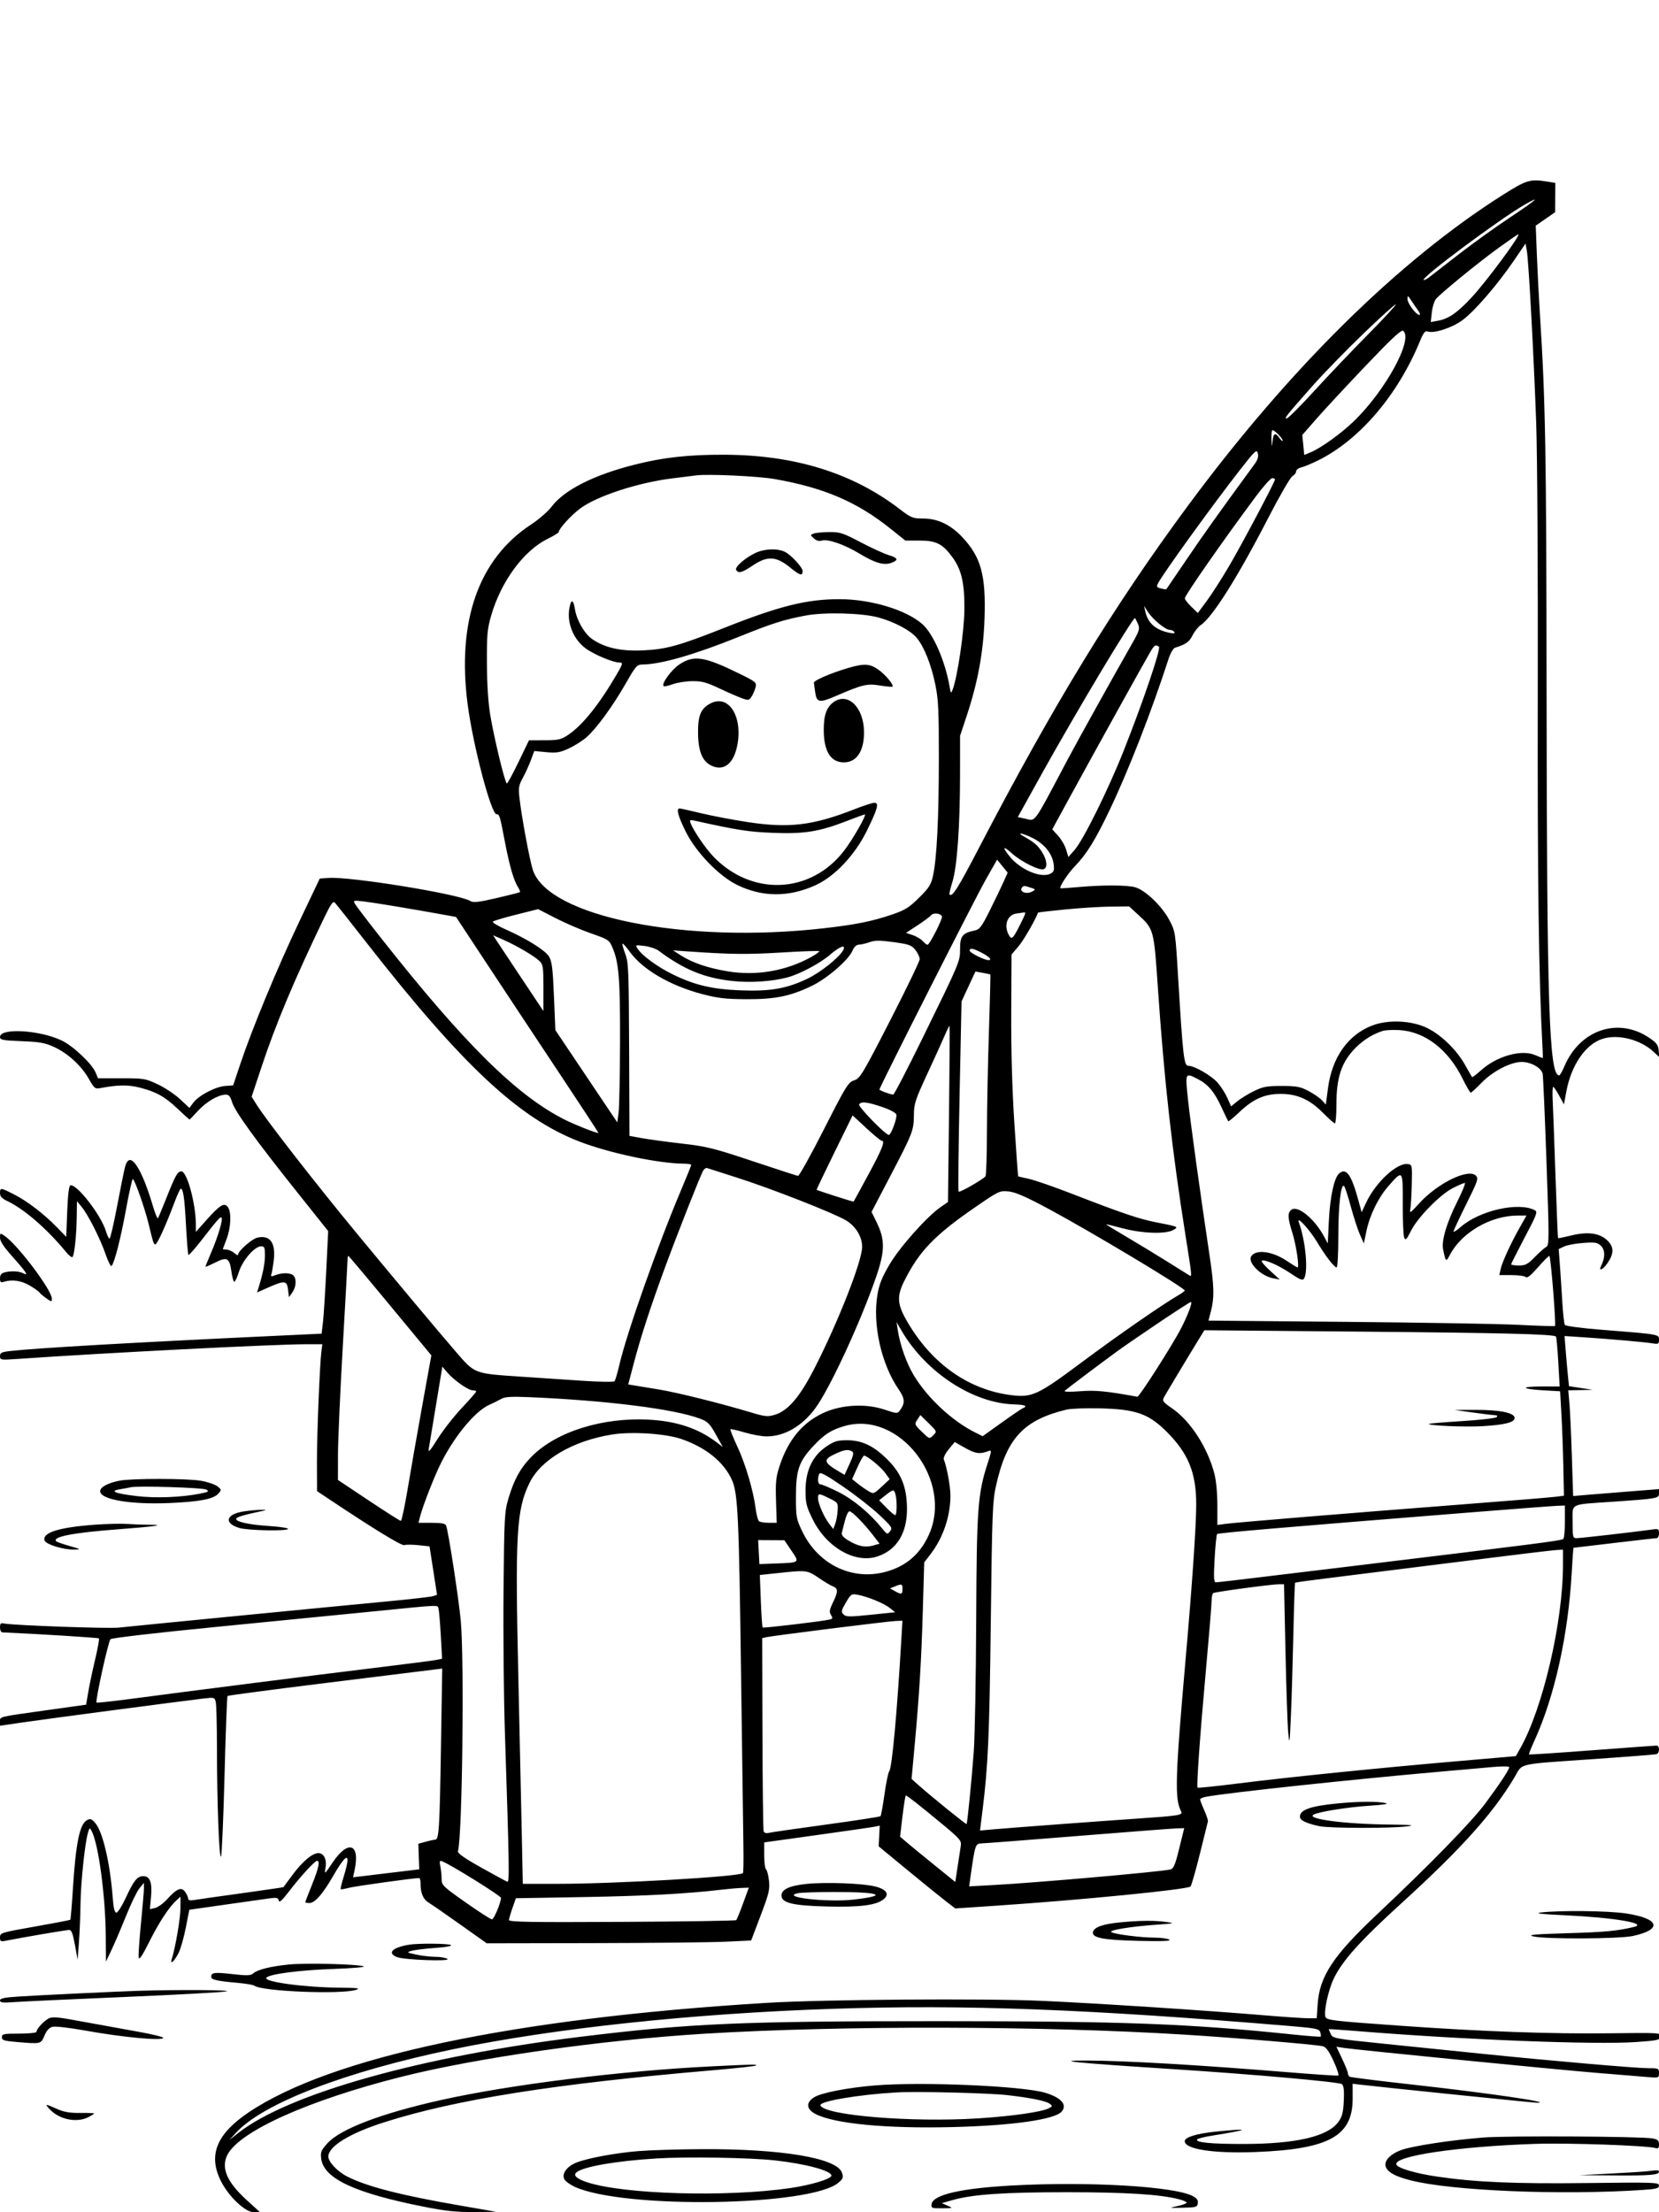 <svg xmlns="http://www.w3.org/2000/svg" width="864" height="1152" viewBox="0 0 864 1152" version="1.1">
	<path d="M 782.786 101.419 C 728.174 135.973, 671.399 192.009, 618.565 263.500 C 579.909 315.806, 548.687 366.928, 509.929 441.374 C 498.839 462.676, 495.939 467.272, 494.497 465.831 C 494.268 465.602, 494.955 462.605, 496.024 459.171 C 498.469 451.316, 499.964 430.237, 499.985 403.333 L 500 383.166 503.433 372.833 C 509.283 355.226, 512.165 339.484, 512.739 322 C 513.476 299.525, 510.956 290.239, 501.302 279.866 C 495.149 273.255, 488.398 270.023, 480.714 270.010 C 475.319 270.001, 474.489 269.664, 468.457 265.041 C 443.893 246.214, 413.723 236.896, 377 236.795 C 358.518 236.744, 345.384 238.205, 330.500 241.968 C 309.112 247.375, 293.855 255.114, 287.185 263.940 C 285.339 266.382, 280.546 270.535, 276.534 273.169 C 249.275 291.064, 237.892 323.326, 243.535 366.699 C 246.316 388.071, 255.760 424, 258.596 424 C 260.132 424, 260.314 424.603, 262.972 438.500 C 265.318 450.771, 267.499 458.340, 269.693 461.837 C 270.500 463.122, 270.986 464.347, 270.774 464.559 C 270.562 464.771, 265.091 466.168, 258.616 467.664 C 249.172 469.846, 246.469 470.150, 244.949 469.200 C 239.156 465.582, 182.417 456.356, 171.014 457.177 L 166.528 457.500 155.824 480 C 144.478 503.850, 131.347 535.556, 125.157 554.047 L 121.420 565.208 117.252 565.518 C 112.180 565.897, 103.442 570.483, 100.682 574.216 L 98.658 576.954 93.802 572.412 C 91.132 569.914, 85.921 566.437, 82.223 564.685 C 75.806 561.645, 74.943 561.500, 63.268 561.500 L 51.036 561.500 49.826 558.579 C 47.888 553.900, 38.020 544.595, 32 541.769 C 20.413 536.329, -0 535.200, 0 539.999 C 0 541.535, 1.370 541.801, 11.250 542.182 C 20.666 542.546, 23.425 543.040, 28.175 545.219 C 35.365 548.515, 42.409 554.983, 46.279 561.841 C 49.107 566.852, 49.488 567.148, 52.397 566.601 C 61.435 564.902, 66.821 564.838, 72.765 566.361 C 81.431 568.581, 85.769 571.008, 92.574 577.443 C 95.806 580.499, 98.565 583, 98.705 583 C 98.844 583, 100.881 580.907, 103.229 578.349 C 107.538 573.657, 113.737 570.062, 117.592 570.022 C 119.168 570.005, 119.975 570.972, 120.866 573.946 C 122.296 578.722, 133.105 593.672, 154.733 620.789 L 170.915 641.078 169.906 661.789 C 169.351 673.180, 168.583 685.200, 168.198 688.500 L 167.499 694.500 142 695.696 C 68.679 699.133, 18.845 701.994, 5.250 703.545 C 0.795 704.053, 0 704.458, 0 706.220 C 0 708.217, 0.348 708.271, 9.250 707.652 C 55.124 704.463, 142.832 700, 159.618 700 L 167.874 700 167.435 703.250 C 166.535 709.910, 165.002 747.618, 165.055 761.805 L 165.110 776.500 171.805 780.958 C 195.361 796.645, 209.250 805.118, 210.574 804.610 C 211.394 804.295, 214.683 804.311, 217.881 804.645 L 223.697 805.253 225.655 817.877 L 227.612 830.500 225.556 831.187 C 224.425 831.565, 213.375 832.825, 201 833.988 C 176.064 836.331, 70.785 846.605, 61.778 847.574 C 56.224 848.172, 6.775 846.398, 2.250 845.439 C 0.386 845.044, 0 845.394, 0 847.481 C 0 848.866, 0.563 850.024, 1.250 850.053 C 19.159 850.816, 51.145 852.812, 51.524 853.191 C 51.804 853.471, 50.920 858.380, 49.559 864.100 C 48.198 869.820, 46.581 877.469, 45.966 881.098 L 44.848 887.696 25.174 890.453 C -1.314 894.165, 0 893.852, 0 896.458 L 0 898.667 12.750 896.805 C 24.389 895.106, 92.795 886.073, 106.108 884.477 C 111.408 883.842, 111.750 883.934, 112.344 886.153 C 112.690 887.444, 112.979 898.215, 112.986 910.090 C 113.004 938.539, 114.124 968.531, 115.102 966.782 C 115.531 966.016, 116.357 947.002, 116.938 924.530 C 117.519 902.058, 118.221 883.446, 118.498 883.169 C 118.774 882.892, 141.838 879.843, 169.750 876.392 C 197.663 872.942, 222.706 869.843, 225.402 869.505 L 230.304 868.891 229.639 910.195 C 228.958 952.494, 228.613 957.996, 226.637 958.006 C 226.011 958.009, 223.783 958.488, 221.683 959.071 L 217.867 960.131 218.108 966.785 L 218.349 973.438 201.102 975.516 L 183.854 977.593 184.630 974.047 C 187.701 960.016, 181.360 957.767, 173.163 969.980 C 169.046 976.115, 168.861 976.259, 169.505 972.826 C 170.332 968.417, 168.719 965, 165.809 965 C 162.675 965, 157.409 969.437, 152.315 976.370 C 149.838 979.741, 147.721 982.595, 147.611 982.711 C 147.501 982.828, 137.531 984.289, 125.455 985.958 C 113.380 987.628, 102.263 989.209, 100.750 989.472 C 98.959 989.783, 98 989.513, 98 988.698 C 98 988.009, 97.298 986.443, 96.441 985.219 C 94.491 982.435, 92.112 983.400, 87 989.051 C 85.075 991.179, 82.275 993.208, 80.778 993.561 L 78.056 994.203 78.657 987.775 C 79.353 980.322, 78.108 977, 74.620 977 C 71.489 977, 69.687 979.232, 65.498 988.297 C 63.541 992.534, 61.344 996, 60.617 996 C 59.678 996, 59.110 993.588, 58.655 987.674 C 57.300 970.049, 53.490 953.844, 49.652 949.382 C 47.714 947.128, 47.056 946.900, 45.266 947.858 C 41.507 949.869, 39.474 959.779, 37.975 983.402 C 37.417 992.186, 36.809 999.524, 36.625 999.709 C 36.440 999.894, 28.124 1001.486, 18.144 1003.248 C 0.550 1006.354, -0 1006.524, 0 1008.851 C 0 1011.027, 0.302 1011.188, 3.250 1010.588 C 10.737 1009.063, 34.572 1005, 36.030 1005 C 37.213 1005, 37.964 1006.947, 39.019 1012.750 L 40.427 1020.500 41.108 1011.500 C 41.482 1006.550, 41.850 997.550, 41.925 991.500 C 42.064 980.380, 44.188 960.018, 45.784 954.500 C 46.598 951.688, 46.719 951.625, 47.722 953.500 C 51.290 960.170, 54.949 987.431, 55.086 1008.356 L 55.172 1021.500 58.036 1015.500 C 59.611 1012.200, 63.010 1004.254, 65.588 997.843 C 68.167 991.432, 71.323 984.907, 72.602 983.343 L 74.928 980.500 74.964 983.073 C 74.984 984.487, 74.296 992.717, 73.435 1001.360 C 72.575 1010.003, 72.027 1018.071, 72.218 1019.288 C 72.471 1020.901, 73.966 1018.709, 77.736 1011.196 C 82.917 1000.876, 88.008 993.113, 91.915 989.577 L 94 987.690 93.987 993.595 C 93.975 998.846, 91.390 1014.046, 89.490 1020.031 C 88.397 1023.474, 90.707 1021.495, 92.979 1017.041 C 94.052 1014.938, 95.753 1009.006, 96.760 1003.859 L 98.591 994.500 117.046 991.866 C 127.195 990.417, 137.602 988.944, 140.172 988.592 C 144.138 988.049, 144.895 988.218, 145.183 989.711 C 145.427 990.980, 146.904 989.664, 150.485 984.985 C 156.483 977.149, 163.953 969, 165.137 969 C 166.786 969, 165.980 972.797, 162.500 981.430 C 160.575 986.205, 159 990.312, 159 990.556 C 159 990.800, 159.944 991, 161.099 991 C 163.958 991, 167.996 986.437, 173.347 977.161 C 178.458 968.299, 181 965.518, 181 968.788 C 181 969.907, 180.118 973.655, 179.040 977.118 C 177.963 980.581, 177.244 983.577, 177.443 983.776 C 177.642 983.976, 179.537 983.664, 181.653 983.083 C 184.742 982.236, 215.363 977.979, 218.250 977.996 C 218.662 977.998, 219 979.069, 219 980.375 C 219 985.874, 220.290 988.975, 223.369 990.877 C 225.091 991.940, 232.575 997.121, 240 1002.390 L 253.500 1011.970 309 1011.867 C 339.525 1011.810, 370.508 1011.479, 377.850 1011.132 L 391.201 1010.500 396.135 997.500 C 400.511 985.971, 401.001 983.908, 400.465 979.266 C 400.132 976.387, 399.442 973.773, 398.930 973.457 C 398.419 973.141, 398 969.853, 398 966.150 L 398 959.419 425.250 955.623 C 440.238 953.536, 453.774 951.578, 455.332 951.272 L 458.163 950.717 457.878 956.090 L 457.593 961.462 472.546 973.795 C 480.771 980.578, 489.750 987.856, 492.500 989.969 L 497.500 993.811 518.500 992.404 C 563.157 989.414, 618.452 983.953, 620.014 982.380 C 620.494 981.896, 622.672 974.300, 624.855 965.500 C 627.037 956.700, 628.936 949.050, 629.075 948.500 C 629.214 947.950, 628.354 945.325, 627.164 942.667 C 625.974 940.009, 625 937.472, 625 937.028 C 625 936.585, 626.462 935.955, 628.250 935.629 C 640.056 933.471, 703.610 926.674, 751 922.501 C 761.175 921.605, 773.212 920.541, 777.750 920.138 C 782.288 919.734, 786 919.771, 786 920.222 C 786 921.513, 781.273 928.688, 773.628 939 C 766.445 948.689, 744.675 971.005, 717.047 997 C 694.288 1018.414, 687.197 1029.168, 686.222 1043.750 L 685.737 1051 681.118 1050.986 C 678.578 1050.978, 668.625 1050.308, 659 1049.498 C 628.336 1046.917, 570.394 1043.149, 542.500 1041.921 C 512.131 1040.584, 428.827 1041.196, 399.500 1042.971 C 267.735 1050.946, 172.289 1071.127, 129.373 1100.086 C 112.752 1111.301, 108.315 1122.306, 115.011 1135.705 C 119.063 1143.814, 127.673 1152, 132.151 1152 L 135.421 1152 128.300 1145.501 C 118.090 1136.182, 114.988 1128.791, 118.466 1122.065 C 124.821 1109.776, 160.765 1093.657, 208.875 1081.519 C 248.488 1071.526, 313.356 1062.303, 367 1059.038 C 438.463 1054.689, 542.150 1054.894, 617 1059.534 C 642.999 1061.145, 684.934 1064.655, 688.831 1065.546 C 690.550 1065.939, 692.040 1067.971, 694.510 1073.289 C 696.351 1077.255, 697.442 1080.649, 696.934 1080.832 C 696.426 1081.014, 684.646 1080.232, 670.755 1079.095 C 624.567 1075.312, 584.961 1073.019, 565.583 1073.006 C 547.689 1072.993, 560.172 1074.227, 611 1077.495 C 652.609 1080.171, 697.457 1084.154, 698.847 1085.297 C 699.820 1086.099, 700.097 1088.495, 699.847 1093.953 C 699.570 1099.970, 699.011 1102.185, 697.091 1104.878 C 691.628 1112.537, 675.268 1116.396, 648 1116.459 C 630.839 1116.499, 622.454 1115.692, 623.440 1114.096 C 623.713 1113.655, 627.213 1112.770, 631.218 1112.130 C 651.175 1108.941, 651.868 1108.112, 632.955 1110.053 C 623.140 1111.060, 617 1112.965, 617 1115.003 C 617 1119.204, 631.945 1121.500, 653.828 1120.660 C 692.119 1119.190, 704.481 1112.387, 704.456 1092.800 L 704.446 1085.099 708.473 1085.579 C 718.887 1086.821, 798.708 1095, 800.407 1095 C 809.865 1095, 775.065 1089.920, 735.669 1085.549 C 718.162 1083.607, 703.425 1081.763, 702.919 1081.450 C 702.414 1081.138, 702 1080.346, 701.999 1079.691 C 701.999 1079.036, 700.649 1075.648, 699 1072.162 L 696.002 1065.825 699.751 1066.422 C 705.827 1067.391, 810.808 1077.753, 831.500 1079.426 C 841.950 1080.271, 853.538 1081.223, 857.250 1081.542 C 863.977 1082.119, 864 1082.112, 864 1079.561 C 864 1077.119, 863.740 1077, 858.422 1077 C 852.020 1077, 807.715 1073.161, 772.500 1069.555 C 759.300 1068.204, 736.264 1065.851, 721.309 1064.327 C 695.084 1061.653, 694.081 1061.473, 693.059 1059.230 C 692.477 1057.952, 692 1056.807, 692 1056.686 C 692 1056.565, 698.638 1057.009, 706.750 1057.673 C 761.511 1062.153, 830.917 1064.884, 852 1063.387 C 863.388 1062.579, 864.526 1062.322, 864.787 1060.500 C 865.070 1058.535, 864.597 1058.506, 837.787 1058.830 C 807.678 1059.194, 771.937 1057.903, 730 1054.936 C 694.002 1052.389, 690.949 1052.031, 690.280 1050.287 C 689.305 1047.747, 691.733 1036.441, 694.515 1030.560 C 698.986 1021.109, 708.258 1010.767, 730.003 990.973 C 761.115 962.655, 777.753 944.096, 788.851 925.330 C 793.211 917.958, 789.164 918.857, 831 915.964 C 847.775 914.804, 862.063 913.677, 862.750 913.459 C 863.438 913.241, 864 912.149, 864 911.031 C 864 909.914, 863.438 909.002, 862.750 909.004 C 862.063 909.007, 846.893 910.113, 829.041 911.462 C 811.188 912.811, 796.447 913.780, 796.282 913.615 C 796.117 913.450, 797.402 910.207, 799.138 906.408 C 809.693 883.302, 816.789 851.136, 818.587 818.250 C 818.956 811.513, 819.364 806, 819.494 806 C 819.624 806, 829.122 804.875, 840.599 803.500 C 852.077 802.125, 862.038 801, 862.734 801 C 863.430 801, 864 799.870, 864 798.488 C 864 796.157, 863.730 796.015, 860.250 796.512 C 852.266 797.652, 823.043 801, 821.075 801 C 819.139 801, 819 800.434, 819 792.579 C 819 782.575, 816.966 783.598, 840 782.010 C 863.313 780.402, 864 780.278, 864 777.664 L 864 775.451 848.750 776.645 C 840.362 777.301, 830.301 778.113, 826.392 778.448 L 819.284 779.058 818.615 758.279 C 818.247 746.850, 817.675 734.462, 817.344 730.750 L 816.742 724 823.121 723.873 L 829.500 723.745 823.312 722.794 L 817.124 721.842 816.591 716.671 C 816.298 713.827, 815.776 707.951, 815.431 703.614 L 814.804 695.728 825.152 696.412 C 838.664 697.304, 856.647 698.896, 860.750 699.563 C 863.670 700.037, 864 699.844, 864 697.661 C 864 694.806, 864.240 694.848, 834.562 692.504 C 823.561 691.635, 815.340 690.551, 814.948 689.916 C 814.577 689.316, 813.979 683.802, 813.618 677.662 C 813.257 671.523, 812.692 662.884, 812.361 658.465 L 811.760 650.430 814.630 649.082 C 816.208 648.341, 820.707 647.514, 824.626 647.244 C 830.913 646.811, 832.001 647.001, 833.856 648.856 C 836.006 651.006, 835.993 655.005, 833.824 659.250 C 832.344 662.146, 834.667 661.277, 836.940 658.084 C 840.566 652.993, 840.664 649.511, 837.280 646.126 C 833.272 642.118, 827.019 641.214, 818.259 643.376 C 814.634 644.271, 811.560 644.889, 811.426 644.751 C 811.292 644.613, 810.686 629.875, 810.078 612 C 809.471 594.125, 808.815 576.462, 808.620 572.750 C 808.426 569.038, 808.554 566, 808.904 566 C 809.255 566, 810.657 568.050, 812.021 570.555 L 814.500 575.111 815.722 568.493 C 818.262 554.734, 825.624 543.929, 834.440 541.020 C 842.602 538.326, 854.397 541.318, 861.327 547.840 L 864.153 550.500 863.827 547 C 863.555 544.091, 862.696 542.963, 858.740 540.319 C 842.636 529.556, 822.772 536.297, 814.745 555.250 C 813.639 557.862, 812.414 560, 812.024 560 C 806.763 560, 805.597 524.401, 805.452 359.500 C 805.343 234.953, 804.874 208.557, 801.971 163.500 C 801.440 155.250, 800.735 141.525, 800.405 133 L 799.804 117.500 804.855 114 L 809.906 110.500 809.953 102.881 L 810 95.262 806.250 94.642 C 796.918 93.099, 795.109 93.622, 782.786 101.419 M 794.249 106.455 C 781.284 113.868, 740.147 144.480, 741.429 145.762 C 741.690 146.023, 742.993 145.396, 744.324 144.368 C 745.655 143.341, 752.530 138, 759.602 132.500 C 766.674 127, 778.726 118.338, 786.385 113.250 C 799.682 104.418, 803.340 101.257, 794.249 106.455 M 780.367 129.136 C 770.100 136.561, 750.689 152.396, 747.884 155.634 C 746.995 156.660, 746.012 159.797, 745.698 162.604 L 745.129 167.708 748.943 167.010 C 754.501 165.994, 759.067 162.805, 766.572 154.699 C 774.420 146.223, 792.317 122, 790.732 122 C 790.459 122, 785.794 125.211, 780.367 129.136 M 788.819 135.150 C 779.951 148.194, 767.722 162.373, 761.497 166.830 C 755.819 170.897, 746.587 173.823, 743.354 172.582 C 742.236 172.153, 741.256 173.399, 739.681 177.249 C 728.087 205.595, 708.171 228.997, 686.500 239.738 C 683.200 241.374, 679.263 243.010, 677.750 243.375 C 676.237 243.740, 675 244.689, 675 245.484 C 675 246.279, 674.141 247.389, 673.092 247.951 C 672.042 248.513, 666.437 258.186, 660.635 269.448 C 644.608 300.559, 631.380 321.555, 625.296 325.541 C 624.048 326.360, 622.144 328.758, 621.066 330.871 C 619.281 334.370, 617.688 335.490, 611.893 337.320 C 611.010 337.599, 609.510 340.229, 608.560 343.164 C 599.804 370.226, 587.819 400.986, 577.978 421.650 C 570.471 437.414, 565.905 444.795, 559.717 451.172 C 556.158 454.840, 551.515 461.935, 552.265 462.559 C 552.394 462.667, 556.550 462.392, 561.500 461.948 C 574.300 460.802, 586.887 460.841, 591.208 462.041 C 596.401 463.483, 605.062 471.764, 608.890 478.946 C 612.094 484.955, 612.125 485.157, 613.520 508.248 C 616.071 550.487, 616.590 555, 618.897 555 C 622.042 555, 630.875 560.094, 634.100 563.766 C 635.854 565.764, 638.158 569.365, 639.222 571.768 L 641.154 576.137 644.327 573.525 C 646.072 572.088, 649.975 569.694, 653 568.206 C 657.750 565.869, 659.728 565.501, 667.500 565.509 C 675.278 565.517, 677.179 565.876, 681.500 568.151 C 684.250 569.599, 687.396 571.775, 688.492 572.988 L 690.483 575.191 691.629 566.546 C 693.750 550.536, 702.162 538.709, 714.798 533.969 C 723.163 530.831, 735.301 531.420, 743.311 535.354 C 750.623 538.944, 758.612 546.726, 762.966 554.500 C 764.814 557.800, 766.466 560.676, 766.637 560.890 C 766.808 561.105, 768.815 559.593, 771.099 557.530 C 779.410 550.021, 792.136 546.359, 799.387 549.389 C 801.509 550.275, 803.332 551, 803.439 551 C 803.546 551, 803.503 548.638, 803.344 545.750 C 801.372 510.096, 800.668 457.498, 800.862 360.500 C 800.986 298.609, 800.628 236.670, 800.053 220.500 C 798.806 185.482, 796.120 135.959, 795.179 130.650 L 794.496 126.801 788.819 135.150 M 733.004 155.673 C 733 157.988, 737.481 164, 739.211 164 C 739.779 164, 739.504 162.988, 738.599 161.750 C 737.694 160.512, 736.066 158.150, 734.981 156.500 C 733.208 153.804, 733.007 153.720, 733.004 155.673 M 709.927 173.870 C 700.892 182.587, 689.164 194.620, 683.865 200.610 C 669.801 216.506, 668.403 218.271, 670.199 217.858 C 671.056 217.661, 677.502 211.200, 684.523 203.500 C 691.545 195.800, 704.065 182.654, 712.347 174.286 C 720.629 165.918, 727.168 158.835, 726.880 158.546 C 726.591 158.257, 718.962 165.153, 709.927 173.870 M 711.308 190.393 C 701.302 200.902, 689.768 213.325, 685.676 218 L 678.236 226.500 678.742 231.712 L 679.247 236.924 682.571 235.535 C 687.989 233.271, 698.054 226.056, 704.848 219.565 C 721.349 203.799, 736.256 176.578, 730.750 172.266 C 729.834 171.549, 724.636 176.396, 711.308 190.393 M 662.168 228.750 C 662.322 233.102, 662.369 233.186, 662.728 229.750 C 663.177 225.465, 664.213 225.039, 666.443 228.223 C 667.299 229.445, 668 229.973, 668 229.397 C 668 228.261, 663.804 224, 662.686 224 C 662.308 224, 662.076 226.137, 662.168 228.750 M 645.884 244.555 C 631.756 262.638, 605.853 298.461, 603.157 303.647 C 602.173 305.537, 602.350 305.871, 604.638 306.445 C 606.067 306.804, 607.331 306.963, 607.448 306.799 C 607.565 306.634, 612.554 299.300, 618.536 290.500 C 627.735 276.968, 634.013 268.171, 653.504 241.500 C 655.015 239.433, 655.501 237.740, 655.066 236.055 C 654.493 233.832, 653.661 234.602, 645.884 244.555 M 362.500 247.570 C 360.850 247.798, 355.450 248.469, 350.500 249.061 C 332.557 251.210, 310.776 258.314, 302.067 264.858 C 297.391 268.371, 291 275.395, 291 277.020 C 291 277.430, 288.420 279.028, 285.267 280.570 C 272.772 286.683, 260.971 302.698, 255.800 320.557 C 253.781 327.528, 253.510 330.580, 253.581 345.500 C 253.633 356.454, 254.260 366.056, 255.346 372.500 C 257.418 384.802, 263.056 408, 263.973 408 C 264.343 408, 267.088 402.938, 270.073 396.750 L 275.500 385.500 283.587 385.491 C 290.684 385.482, 292.172 385.152, 295.741 382.790 C 303.294 377.792, 312.051 366.885, 321.334 350.912 C 324.425 345.593, 324.539 345, 322.475 345 C 319.450 345, 310.068 341.143, 305.576 338.052 C 298.763 333.365, 295.063 324.513, 296.566 316.500 C 297.447 311.804, 298.598 312.084, 299.415 317.193 C 300.349 323.037, 304.413 330.065, 308.460 332.835 C 315.136 337.404, 323.394 339.223, 335 338.681 C 346.946 338.122, 353.900 336.192, 377 327.026 C 405.966 315.532, 420.257 311.981, 437.381 312.022 C 453.610 312.060, 471.883 317.568, 480.302 324.960 C 486.020 329.980, 492.211 344.138, 494.531 357.500 C 495.176 361.217, 495.290 361.331, 496.134 359.107 C 498.685 352.382, 502.151 328.806, 502.251 317.500 C 502.372 303.775, 500.792 296.774, 496.115 290.318 C 490.994 283.249, 487.600 281.500, 479 281.500 L 471.500 281.500 463.713 275.273 C 446.269 261.323, 429.134 253.982, 403.500 249.475 C 394.791 247.945, 368.613 246.728, 362.500 247.570 M 654.248 258.250 C 637.422 280.834, 617.129 309.913, 617.050 311.554 C 617.023 312.133, 618.538 314.098, 620.417 315.919 L 623.834 319.231 628.523 312.866 C 631.102 309.365, 636.258 301.325, 639.980 295 C 646.721 283.545, 664 250.934, 664 249.666 C 664 249.300, 663.357 249, 662.570 249 C 661.784 249, 658.039 253.162, 654.248 258.250 M 423.685 277.856 C 421.959 278.537, 421.968 278.661, 423.863 280.376 C 425.152 281.542, 426.591 281.947, 427.934 281.521 C 431.095 280.518, 439.675 283.486, 447.777 288.386 C 455.831 293.258, 460.428 294.548, 464.377 293.047 C 468.096 291.633, 467.641 290.509, 462.755 289.045 C 460.421 288.345, 453.889 285.349, 448.240 282.387 C 438.901 277.489, 437.403 277.006, 431.734 277.070 C 428.305 277.109, 424.683 277.463, 423.685 277.856 M 393.500 287.915 C 388.030 290.473, 382.485 295.358, 383.390 296.823 C 384.568 298.729, 386.484 298.212, 392 294.500 C 399.631 289.365, 404.183 289.584, 411.363 295.432 C 416.619 299.713, 418 300.116, 418 297.368 C 418 295.490, 412.179 289.144, 408.901 287.449 C 405.061 285.463, 398.305 285.667, 393.500 287.915 M 596.453 318.354 C 597.821 324.478, 601.679 327.936, 608.875 329.486 C 611.242 329.997, 612.046 329.883, 611.566 329.107 C 611.190 328.498, 610.111 328, 609.169 328 C 606.940 328, 600.309 322.511, 597.789 318.580 L 595.815 315.500 596.453 318.354 M 419.594 320.539 C 408.066 322.720, 402.285 324.556, 385 331.526 C 361.709 340.917, 344.325 345.928, 334.662 346.035 C 331.721 346.068, 331.115 346.746, 326 355.722 C 319.250 367.568, 310.655 379.368, 305.476 383.899 C 303.339 385.768, 299.150 388.415, 296.166 389.781 C 291.559 391.891, 289.799 392.177, 284.488 391.681 L 278.235 391.097 276.497 395.799 C 275.541 398.384, 273.657 402.525, 272.310 405 C 270.176 408.921, 269.948 410.270, 270.535 415.500 C 271.654 425.480, 275.854 448.045, 277.533 453.100 C 285.604 477.398, 356.644 491.607, 429 483.395 C 445.540 481.518, 454.088 479.802, 464.500 476.269 C 471.330 473.951, 473.395 472.668, 478.619 467.500 C 483.859 462.317, 484.909 460.660, 485.925 455.973 C 487.897 446.874, 488.928 426.092, 488.952 395 C 488.970 370.057, 488.686 364.110, 487.112 356.500 C 484.965 346.126, 481.430 337.166, 477.581 332.341 C 474.467 328.439, 465.935 323.861, 457.437 321.534 C 448.922 319.203, 429.375 318.688, 419.594 320.539 M 573.318 349.821 C 563.868 365.595, 550.269 389.075, 543.097 402 L 530.058 425.500 533.736 426.277 C 539.628 427.523, 537.483 430.495, 556.303 395 C 561.309 385.558, 580.696 350.692, 589.323 335.615 C 593.301 328.663, 593.703 327.421, 592.727 325.115 C 592.118 323.677, 591.368 322.195, 591.060 321.821 C 590.752 321.448, 582.768 334.048, 573.318 349.821 M 599.209 339.250 C 596.682 343.453, 570.121 391.365, 557.663 414.192 L 548.007 431.885 551.035 435.192 C 552.700 437.012, 554.589 440.254, 555.234 442.398 L 556.405 446.296 559.798 442.398 C 564.270 437.259, 577.247 411.012, 585.076 391.269 C 595.348 365.364, 604.770 337.593, 603.568 336.765 C 601.797 335.547, 601.247 335.860, 599.209 339.250 M 353.880 345.956 C 349.679 348.738, 344.357 356.023, 345.609 357.276 C 345.924 357.590, 348.053 357.155, 350.340 356.308 C 352.628 355.461, 357.200 354.739, 360.500 354.704 C 365.443 354.651, 367.910 355.305, 374.500 358.416 C 378.900 360.493, 384.190 362.805, 386.255 363.554 C 389.786 364.834, 390.095 364.783, 391.437 362.707 C 392.222 361.493, 393.155 359.319, 393.509 357.876 C 394.120 355.390, 393.661 355.012, 384.714 350.631 C 366.757 341.837, 361.339 341.016, 353.880 345.956 M 441.500 347.914 C 432.730 350.504, 423.796 354.350, 423.880 355.500 C 423.920 356.050, 424.239 358.413, 424.590 360.750 C 425.366 365.927, 426.768 366.134, 435.500 362.359 C 449.127 356.467, 451.568 355.887, 458.211 356.957 C 461.606 357.503, 464.558 357.776, 464.771 357.562 C 465.607 356.726, 461.377 351.562, 457.639 348.853 C 453.075 345.547, 450.103 345.374, 441.500 347.914 M 434.217 365.561 C 430.511 368.156, 429 372.334, 429 379.982 C 429 391.186, 432.587 397, 439.500 397 C 446.120 397, 450.016 391.156, 449.978 381.282 C 449.930 368.504, 441.714 360.309, 434.217 365.561 M 370.096 366.265 C 365.066 368.850, 363.497 372.454, 363.538 381.323 C 363.584 391.167, 365.691 396.408, 370.531 398.716 C 377.037 401.819, 382.241 397.597, 384.047 387.750 C 386.779 372.851, 379.399 361.484, 370.096 366.265 M 444.559 421.573 C 423.375 429.864, 410.799 431.358, 389.475 428.115 C 381.762 426.942, 370.821 424.862, 365.162 423.491 C 359.503 422.121, 354.451 421, 353.936 421 C 352.045 421, 353.100 424.970, 357.162 433.134 C 362.447 443.758, 374.295 456.071, 383.716 460.731 C 396.875 467.241, 410.703 467.328, 424.682 460.990 C 434.590 456.498, 445.062 445.467, 451.255 433 C 457.064 421.304, 457.974 417.985, 455.358 418.037 C 454.336 418.057, 449.477 419.649, 444.559 421.573 M 440.668 427.658 C 426.622 433.097, 418.740 434.344, 402.500 433.695 C 389.722 433.185, 384.234 432.331, 361.732 427.355 C 359.334 426.825, 359.056 426.994, 359.652 428.621 C 361.014 432.341, 367.286 441.587, 371.351 445.869 C 391.362 466.944, 422.302 465.612, 439.653 442.929 C 444.301 436.852, 451.641 423.935, 450.342 424.119 C 449.879 424.185, 445.526 425.777, 440.668 427.658 M 533.562 435.792 C 538.735 438.677, 540.642 440.361, 542.860 444 C 545.335 448.061, 545.631 451.821, 543.540 452.623 C 541.357 453.461, 531.828 448.743, 527.130 444.498 C 522.262 440.100, 521.727 441, 526.074 446.273 C 531.659 453.050, 542.383 457.471, 547.104 454.944 C 548.892 453.987, 549.151 453.166, 548.709 449.864 C 547.999 444.577, 543.928 439.504, 537.971 436.485 C 532.488 433.707, 528.778 433.123, 533.562 435.792 M 513.095 458.581 C 507.639 468.219, 458 566.227, 458 567.362 C 458 567.861, 463.822 570, 465.182 570 C 465.668 570, 472.402 557.063, 480.147 541.250 C 500.213 500.278, 500 500.785, 500 493.930 C 500 487.470, 501.295 485.862, 507.541 484.565 C 510.199 484.012, 511.192 482.710, 515.433 474.216 C 518.101 468.872, 521.298 462.232, 522.537 459.459 L 524.790 454.418 522.033 451.040 L 519.276 447.662 513.095 458.581 M 532.598 461.736 C 530.095 464.239, 534.601 466.170, 537.972 464.038 C 539.514 463.063, 539.553 463.092, 534.598 461.569 C 533.827 461.332, 532.927 461.407, 532.598 461.736 M 168.476 478.641 C 152.952 510.974, 143.643 533.183, 136.123 555.824 L 131.046 571.112 133.685 575.306 C 138.933 583.645, 164.487 616.460, 186.401 643 C 205.499 666.129, 229.306 694.566, 237.202 703.681 C 247.531 715.605, 246.515 715.218, 272 716.932 C 280.525 717.506, 294.658 718.450, 303.408 719.030 C 312.157 719.610, 319.637 719.728, 320.030 719.292 C 320.423 718.857, 321.532 715.125, 322.495 711 C 326.526 693.723, 342.499 648.532, 355.066 618.846 C 357.780 612.436, 360 606.924, 360 606.596 C 360 606.268, 358.313 605.991, 356.250 605.980 C 342.975 605.911, 317.391 600.497, 301.695 594.435 C 270.197 582.271, 240.730 554.711, 190.570 490.500 C 182.407 480.050, 175.161 470.888, 174.469 470.141 C 173.436 469.025, 172.361 470.550, 168.476 478.641 M 184.826 470.622 C 185.395 471.655, 191.354 479.475, 198.068 488 C 241.626 543.301, 268.974 570.385, 293.996 583.001 C 299.291 585.672, 310.213 590, 311.656 590 C 311.844 590, 302.945 576.388, 291.881 559.750 C 280.816 543.112, 264.054 517.800, 254.631 503.500 L 237.500 477.500 230.500 476.229 C 214.705 473.360, 195.140 470.114, 189.646 469.450 C 184.119 468.783, 183.850 468.848, 184.826 470.622 M 554.592 473.605 C 546.943 474.362, 540.643 475.099, 540.592 475.241 C 539.220 479.091, 533.023 489.782, 530.361 492.892 L 526.802 497.049 526.651 527.275 C 526.553 546.860, 527.123 567.159, 528.271 584.938 C 529.245 600.028, 530.145 612.462, 530.271 612.569 C 530.397 612.676, 532.904 613.271, 535.841 613.891 C 538.779 614.511, 548.904 618.015, 558.341 621.679 C 584.449 631.813, 593.269 634.798, 602.265 636.541 C 613.754 638.768, 613.985 638.874, 611 640.537 C 607.027 642.749, 594.787 642.337, 584.750 639.653 C 579.938 638.366, 576 637.419, 576 637.549 C 576 637.679, 580.837 640.633, 586.750 644.113 C 592.663 647.593, 602.225 653.402, 608 657.021 C 613.775 660.641, 618.981 663.893, 619.569 664.248 C 620.814 665.001, 620.744 664.314, 617.433 643.500 C 610.443 599.556, 606.321 562.724, 603.079 515.239 C 600.921 483.620, 601.010 483.951, 592.516 476.121 L 588.045 472 578.272 472.114 C 572.898 472.177, 562.242 472.848, 554.592 473.605 M 268.879 476.282 C 262.620 477.847, 257.142 479.479, 256.704 479.909 C 256.267 480.339, 259.192 482.144, 263.204 483.919 C 274.374 488.861, 283.935 494.845, 285.947 498.153 C 287.428 500.588, 287.898 504.394, 288.498 518.784 L 289.233 536.428 305.363 560.464 L 321.494 584.500 322.159 579.500 C 322.525 576.750, 322.864 560.137, 322.912 542.582 C 323.002 509.829, 322.312 501.239, 318.960 493.412 C 317.288 489.506, 316.793 489.179, 307.855 486.070 C 302.710 484.280, 294.395 480.705, 289.379 478.126 L 280.257 473.436 268.879 476.282 M 484.911 476.607 C 484.272 477.377, 481.069 479.759, 477.793 481.899 L 471.837 485.791 475.297 486.933 C 477.201 487.561, 479.557 488.958, 480.534 490.038 C 481.511 491.117, 482.634 492, 483.031 492 C 484.145 492, 491.184 478.107, 490.572 477.117 C 489.576 475.505, 486.086 475.191, 484.911 476.607 M 529.386 475.713 C 524.637 476.313, 522.617 481.880, 525.357 486.818 C 526.889 489.579, 527.498 489.020, 531.381 481.283 C 534.182 475.704, 534.424 474.909, 533.250 475.160 C 532.837 475.248, 531.099 475.497, 529.386 475.713 M 258.561 489.756 C 259.543 491.265, 265.443 500.148, 271.673 509.496 L 283 526.491 283 514.420 C 283 503.184, 282.844 502.205, 280.750 500.270 C 277.862 497.603, 269 492.419, 262.139 489.383 L 256.778 487.012 258.561 489.756 M 452.935 490.607 C 451.046 491.289, 448.542 491.882, 447.371 491.924 C 445.988 491.973, 444.808 493.049, 444.001 494.998 C 441.994 499.843, 430.795 509.542, 422.730 513.422 C 411.520 518.813, 403.583 520.415, 388.500 520.328 C 377.914 520.267, 373.695 519.777, 365.779 517.691 C 348.961 513.260, 334.638 504.893, 327.967 495.603 C 326.150 493.073, 324.463 491.203, 324.219 491.447 C 323.975 491.692, 324.608 494.053, 325.626 496.696 C 327.319 501.089, 327.492 505.347, 327.646 546.500 L 327.814 591.500 334.158 592.665 C 337.647 593.306, 347.026 594.581, 355.001 595.499 C 368.078 597.003, 371.706 597.903, 392 604.677 C 404.375 608.807, 414.994 612.257, 415.598 612.343 C 416.201 612.430, 422.276 601.516, 429.098 588.092 C 440.588 565.479, 441.744 563.604, 444.822 562.592 C 447.921 561.574, 449.183 559.477, 463.539 531.500 C 472.006 515, 478.946 500.600, 478.962 499.500 C 478.977 498.400, 477.973 496.230, 476.731 494.677 C 474.737 492.186, 473.408 491.708, 465.421 490.610 C 458.212 489.618, 455.671 489.618, 452.935 490.607 M 332.229 494.253 C 334.511 497.743, 342.795 503.739, 350.500 507.478 C 361.942 513.031, 370.876 515.128, 385.633 515.723 C 401.071 516.346, 409.758 514.828, 420.602 509.611 C 427.358 506.361, 437.064 498.617, 439.063 494.882 C 440.829 491.583, 437.504 492.669, 432.450 497.043 C 427.234 501.558, 416.668 507.205, 410.154 508.958 C 402.161 511.111, 390.755 511.867, 381.500 510.858 C 366.733 509.249, 356.196 504.927, 343 495.067 C 341.625 494.040, 338.308 492.930, 335.630 492.602 C 330.765 492.006, 330.761 492.008, 332.229 494.253 M 505 495.049 C 505 496.147, 512.548 499.940, 514.809 499.978 C 516.960 500.014, 515.125 498.104, 510.972 495.986 C 506.606 493.758, 505 493.506, 505 495.049 M 354.500 497.457 C 360.608 501.360, 368.543 504.077, 378.878 505.805 C 393.863 508.310, 409.455 505.635, 422.560 498.311 C 425.059 496.914, 426.895 495.562, 426.640 495.306 C 426.384 495.051, 417.473 495.373, 406.837 496.022 C 389.237 497.095, 379.961 496.983, 358 495.431 L 350.500 494.901 354.500 497.457 M 504.375 513.704 L 500.758 521.500 499.738 570.775 C 499.177 597.877, 498.947 620.280, 499.228 620.561 C 499.813 621.146, 512.125 614.087, 513.235 612.531 C 513.639 611.964, 513.982 601.600, 513.997 589.500 C 514.012 577.400, 514.472 554.040, 515.018 537.589 C 515.564 521.138, 515.896 507.585, 515.756 507.472 C 515.615 507.358, 513.811 506.960, 511.746 506.587 L 507.992 505.908 504.375 513.704 M 492.008 539.220 C 490.762 542.124, 486.651 551.175, 482.871 559.332 C 476.604 572.861, 475.995 574.751, 475.944 580.832 C 475.878 588.758, 475.356 590.087, 463.199 613.318 L 453.897 631.090 456.538 636.489 C 460.990 645.589, 460.924 651.502, 456.217 665.117 C 447.945 689.040, 432.012 723.389, 424.496 733.500 C 417.612 742.761, 408.484 748, 399.232 748 C 396.748 748, 391.587 747.068, 387.762 745.929 C 383.938 744.790, 380.622 744.044, 380.395 744.271 C 380.168 744.499, 381.777 748.516, 383.972 753.199 C 388.262 762.354, 392.422 776.473, 393.563 785.751 C 393.952 788.913, 394.772 791.831, 395.385 792.235 C 395.998 792.639, 398.303 792.976, 400.507 792.985 L 404.514 793 404.152 781.572 C 403.841 771.792, 404.112 769.162, 406.032 763.322 C 410.507 749.712, 417.988 740.710, 429 735.687 C 438.273 731.457, 450.844 730.787, 460.522 734.007 C 467.162 736.217, 467.361 736.226, 468.707 734.386 C 471.446 730.642, 471.298 728.293, 468.025 723.536 C 458.970 710.376, 454.346 689.736, 456.968 674.189 C 457.890 668.726, 459.358 665.072, 463.333 658.355 C 468.700 649.285, 482.726 633.541, 489.817 628.627 L 493.703 625.934 494.247 580.217 C 494.547 555.073, 494.675 534.374, 494.532 534.220 C 494.389 534.065, 493.253 536.315, 492.008 539.220 M 720 536.875 C 714.154 538.800, 708.981 542.228, 704.648 547.047 C 698.389 554.008, 696 561.760, 696 575.105 C 696 580.547, 695.647 585, 695.216 585 C 694.785 585, 692.011 582.549, 689.052 579.553 C 682.162 572.576, 675.665 569.656, 667 569.643 C 658.655 569.630, 652.762 572.220, 645.488 579.100 C 642.457 581.966, 639.831 584.129, 639.652 583.906 C 639.472 583.683, 637.875 580.350, 636.103 576.500 C 632.453 568.571, 629.163 564.672, 623.790 561.908 C 617.177 558.507, 617.199 558.461, 618.719 572.750 C 619.974 584.548, 625.139 621.862, 629.964 654 C 632.335 669.795, 632.484 675.698, 630.685 682.634 L 629.370 687.705 700.935 688.346 C 740.296 688.698, 780.824 689.403, 790.999 689.911 C 801.173 690.420, 809.642 690.692, 809.818 690.515 C 810.487 689.846, 807.619 654, 806.896 654 C 806.479 654, 803.778 656.712, 800.895 660.027 C 797.310 664.149, 795.329 665.729, 794.627 665.027 C 794.062 664.462, 790.729 664, 787.221 664 L 780.841 664 781.516 660.928 C 782.341 657.172, 786.709 647.639, 791.449 639.250 L 794.981 633 790.240 633.012 C 776.350 633.047, 761.243 641.798, 755.186 653.319 C 753.055 657.373, 752.888 657.243, 751.557 650.500 C 750.670 646.004, 753.450 636.664, 758.925 625.750 C 761.615 620.388, 763.393 616, 762.875 616 C 762.357 616, 759.586 617.184, 756.717 618.631 C 750.031 622.004, 738.296 633.982, 734.800 641.002 C 732.500 645.620, 731.981 646.133, 731.300 644.462 C 730.860 643.383, 730.521 635.446, 730.546 626.824 C 730.598 608.975, 730.653 609.043, 723.087 617.638 C 717.845 623.594, 713.387 632.697, 711.647 641 L 710.285 647.500 708.236 642.886 C 707.110 640.348, 704.983 633.823, 703.512 628.386 C 702.040 622.949, 700.469 618.119, 700.021 617.654 C 698.360 615.927, 697 627.585, 697 643.549 C 697 652.844, 696.602 660, 696.084 660 C 694.861 660, 690.177 653.882, 685.748 646.500 C 681.922 640.123, 675.059 632.765, 676.421 636.500 C 679.991 646.290, 681.442 662.176, 679.103 665.868 C 678.420 666.946, 676.940 666.355, 672.097 663.066 C 665.821 658.804, 658.159 655.496, 657.094 656.588 C 656.767 656.923, 658.750 659.250, 661.500 661.760 L 666.500 666.324 663 665.650 C 656.570 664.413, 649.620 657.423, 651.629 654.214 C 653.991 650.441, 662.612 651.528, 670.055 656.537 C 672.885 658.442, 675.445 660, 675.743 660 C 676.791 660, 675.052 648.344, 673.050 641.958 C 670.641 634.272, 670.507 631.654, 672.442 630.048 C 675.689 627.354, 684.589 634.582, 689.621 644 L 691.491 647.500 692.081 635.500 C 692.689 623.145, 694.873 613.180, 697.442 611.048 C 701.180 607.946, 703.795 611.663, 707.535 625.395 L 709.140 631.291 711.423 626.395 C 716.422 615.677, 727.531 605.370, 733.214 606.176 C 735.448 606.493, 735.494 606.737, 735.247 617 C 735.107 622.775, 734.739 628.625, 734.429 630 C 733.979 631.992, 734.883 631.362, 738.873 626.906 C 748.399 616.268, 764.669 608.240, 768.645 612.216 C 770.079 613.651, 769.627 614.985, 763.610 627.079 C 759.975 634.387, 757 640.781, 757 641.287 C 757 641.793, 758.674 640.738, 760.720 638.941 C 770.468 630.382, 790.754 625.777, 799.287 630.187 C 800.904 631.022, 800.402 632.382, 794.037 644.429 C 790.167 651.755, 787 658.030, 787 658.374 C 787 658.718, 788.808 659, 791.017 659 C 794.442 659, 795.657 658.359, 799.267 654.648 C 801.595 652.255, 804.273 649.882, 805.218 649.376 C 806.837 648.509, 806.848 645.965, 805.405 604.978 C 804.564 581.065, 803.666 560.474, 803.411 559.219 C 802.776 556.100, 797.348 553.008, 792.500 553.005 C 786.743 553, 777.387 557.856, 771.538 563.885 C 768.808 566.698, 766.289 569, 765.940 569 C 765.590 569, 763.646 565.645, 761.620 561.545 C 754.170 546.471, 742.033 537.177, 728.804 536.415 C 725.337 536.215, 721.375 536.422, 720 536.875 M 447.428 575.116 C 446.756 576.204, 461.155 591, 462.885 591 C 464.029 591, 467.234 582.425, 466.826 580.457 C 466.631 579.515, 463.687 577.918, 459.500 576.483 C 451.722 573.818, 448.459 573.449, 447.428 575.116 M 434.563 600.134 C 429.356 610.747, 425.187 619.495, 425.298 619.574 C 425.936 620.029, 444.391 625.936, 444.559 625.739 C 444.670 625.607, 448.190 619.152, 452.381 611.393 C 459.578 598.066, 461.154 594, 459.122 594 C 458.639 594, 455.045 591.039, 451.136 587.420 L 444.029 580.839 434.563 600.134 M 65.103 607.750 C 64.567 609.813, 62.700 619.038, 60.954 628.250 C 59.208 637.462, 57.450 645, 57.048 645 C 56.646 645, 55.794 643.256, 55.155 641.123 C 52.637 632.717, 39.819 616.231, 36.624 617.290 C 35.902 617.529, 35.321 622.392, 35 630.874 L 34.500 644.085 29.500 638.951 C 22.758 632.028, 14.109 625.421, 7.202 621.918 C 0.298 618.416, 0 618.391, 0 621.315 C 0 623.006, 1.010 624.110, 3.750 625.412 C 12.615 629.626, 24.448 639.874, 34.309 651.876 C 35.834 653.732, 37.379 654.954, 37.742 654.591 C 38.738 653.595, 39.816 643.548, 39.952 634 L 40.072 625.500 42.541 628.500 C 45.928 632.616, 52.231 645.097, 55.047 653.261 C 56.329 656.980, 57.701 659.680, 58.095 659.261 C 59.616 657.648, 62.886 644.847, 65.634 629.750 C 67.210 621.088, 68.795 614.001, 69.155 614 C 70.081 614, 75.417 629.150, 77.433 637.500 C 79.797 647.293, 80.033 648, 80.934 648 C 81.860 648, 86.465 637.899, 90.616 626.761 C 92.202 622.504, 93.785 619.017, 94.133 619.011 C 95.424 618.989, 96.120 623.873, 96.874 638.240 C 97.300 646.348, 97.868 653.201, 98.136 653.470 C 98.405 653.738, 101.297 650.515, 104.563 646.307 C 113.057 635.362, 114.760 633.431, 115.378 634.047 C 116.221 634.887, 113.634 643.689, 110.144 651.855 C 108.415 655.900, 107 659.395, 107 659.622 C 107 659.848, 109.286 658.876, 112.079 657.460 C 118.257 654.329, 119.541 655.029, 120.507 662.049 C 120.881 664.771, 121.519 667.203, 121.925 667.454 C 122.331 667.705, 123.448 665.422, 124.406 662.380 C 126.337 656.255, 132.623 649, 136 649 C 137.721 649, 137.998 649.663, 137.988 653.750 C 137.978 657.961, 136.812 663.779, 134.578 670.770 L 133.853 673.040 139.398 670.588 C 148.250 666.673, 149.409 666.772, 150 671.500 L 150.500 675.500 152.250 673.027 C 154.273 670.169, 154.537 665.937, 152.800 664.200 C 151.332 662.732, 147.053 662.649, 143.451 664.019 C 141.311 664.832, 140.877 664.763, 141.294 663.675 C 141.582 662.926, 142.136 659.763, 142.525 656.645 C 143.700 647.243, 140.767 643.014, 134.089 644.480 C 131.232 645.108, 124 651.445, 124 653.322 C 124 653.865, 123.150 653.541, 122.112 652.601 C 121.073 651.661, 119.273 650.821, 118.112 650.733 C 116.950 650.646, 116 650.558, 116.001 650.537 C 116.001 650.517, 116.901 648.133, 118.001 645.239 C 120.294 639.205, 120.615 631.223, 118.671 628.565 C 116.835 626.054, 114.570 627.419, 107.597 635.236 L 102.009 641.500 102.004 637.692 C 101.992 626.894, 97.413 610, 94.499 610 C 92.503 610, 91.440 611.843, 87.004 622.982 C 84.709 628.747, 82.579 633.872, 82.272 634.369 C 81.964 634.867, 80.673 631.670, 79.401 627.267 C 78.130 622.863, 75.926 616.629, 74.504 613.414 C 70.048 603.337, 66.763 601.358, 65.103 607.750 M 366.158 609.704 C 364.442 612.910, 353.068 641.759, 346.525 659.500 C 338.860 680.283, 333.713 696.074, 329.992 710.221 L 327.173 720.942 330.336 721.466 C 332.076 721.754, 337.775 722.687, 343 723.540 C 352.528 725.094, 375.183 730.731, 390.905 735.460 C 398.338 737.695, 399.784 737.847, 403.405 736.778 C 410.503 734.681, 416.677 727.354, 424.707 711.500 C 437.031 687.169, 449 656.505, 449 649.264 C 449 643.961, 445.577 638.422, 440.437 635.410 C 433.854 631.552, 401.145 618.737, 384.096 613.337 C 376.068 610.794, 368.972 608.518, 368.327 608.279 C 367.681 608.040, 366.706 608.682, 366.158 609.704 M 508.085 628.507 C 486.819 643.132, 478.748 651.498, 471.009 666.937 C 466.844 675.246, 467.201 679.355, 472.923 688.988 C 485.720 710.527, 504.686 723.769, 526.684 726.521 C 537.451 727.868, 540.526 726.437, 563.167 709.545 C 581.846 695.609, 605.263 679.362, 613.750 674.450 C 615.538 673.415, 616.998 672.328, 616.995 672.034 C 616.982 670.637, 568.282 641.434, 546.118 629.532 C 534.235 623.152, 528.825 620.791, 525.283 620.441 C 520.630 619.981, 520.162 620.201, 508.085 628.507 M 0 644.548 C 0 646.317, 1.978 649.351, 6.221 654.090 C 13.648 662.386, 15.177 664.700, 12.165 663.088 C 9.927 661.890, 5.733 661.697, 2.250 662.630 C 0.693 663.048, 0 663.988, 0 665.684 C 0 667.720, 0.356 668.022, 2.103 667.467 C 6.263 666.147, 11.063 666.847, 15.440 669.412 C 17.891 670.848, 20.158 672.447, 20.479 672.965 C 20.799 673.483, 22.397 674.858, 24.030 676.022 C 26.860 678.037, 27 678.047, 27 676.249 C 27 671.795, 9.026 647.979, 2.250 643.456 C 0.109 642.027, 0 642.079, 0 644.548 M 180.988 656.250 C 180.982 657.487, 179.863 677.850, 178.503 701.500 C 177.142 725.150, 176.023 750.392, 176.015 757.592 L 176 770.685 191.995 781.342 C 200.792 787.204, 208.338 792, 208.764 792 C 209.190 792, 210.831 784.237, 212.411 774.750 C 213.991 765.263, 217.390 745.869, 219.965 731.653 L 224.646 705.807 214.187 693.153 C 190.333 664.298, 181.699 654, 181.359 654 C 181.162 654, 180.995 655.013, 180.988 656.250 M 603.500 688.768 C 594.700 694.686, 584.800 701.502, 581.500 703.915 C 572.657 710.381, 555.653 723.182, 554.500 724.241 C 553.891 724.801, 557.016 724.894, 562.500 724.480 C 570.697 723.862, 575.838 724.356, 592.329 727.349 C 593.307 727.527, 610.779 700.160, 615.184 691.553 C 618.777 684.532, 621.199 677.998, 620.206 678.004 C 619.818 678.007, 612.300 682.850, 603.500 688.768 M 467.531 692.500 C 468.714 700.253, 471.978 709.570, 475.718 715.872 C 482.723 727.675, 495.619 739.786, 507.622 745.833 L 511.744 747.910 521.622 740.843 C 527.055 736.956, 532.063 733.553, 532.750 733.281 C 535.434 732.219, 533.744 731.493, 528.220 731.335 C 506.695 730.720, 482.199 714.694, 469.499 692.919 L 466.921 688.500 467.531 692.500 M 625.752 695.110 C 621.166 702.526, 607.155 725.817, 606.201 727.611 C 605.189 729.513, 605.619 730.094, 610.553 733.492 C 619.998 739.997, 628.959 753.891, 632.461 767.460 C 633.363 770.953, 634 777.704, 634 783.771 L 634 794.123 638.250 793.543 C 643.786 792.789, 702.562 787.958, 760 783.536 C 785.025 781.610, 807.525 779.775, 810 779.458 L 814.500 778.883 814.181 763.691 C 814.005 755.336, 813.555 743.100, 813.181 736.500 L 812.500 724.500 803.829 724 C 792.054 723.321, 791.486 722, 802.969 722 L 812.271 722 811.547 709.250 C 811.149 702.237, 810.602 696.275, 810.332 696 C 809.105 694.750, 782.677 694.086, 707.865 693.429 L 627.230 692.720 625.752 695.110 M 227.085 731.588 C 225.280 742.540, 223.572 752.850, 223.291 754.500 C 222.907 756.748, 224.059 755.453, 227.890 749.332 C 230.701 744.840, 236.376 737.577, 240.501 733.192 C 244.625 728.808, 248 724.946, 248 724.610 C 248 724.275, 247.168 724, 246.150 724 C 243.858 724, 236.374 718.728, 232.933 714.689 L 230.366 711.676 227.085 731.588 M 261 728.497 C 259.625 729.290, 256.890 730.643, 254.921 731.502 C 247.066 734.933, 235.324 749.524, 228.457 764.387 C 224.814 772.273, 219.752 785.589, 218.626 790.250 L 217.962 793 224.874 793 C 230.030 793, 231.929 793.373, 232.350 794.469 C 233.533 797.552, 238.988 833.020, 239.967 844 C 241.859 865.210, 240.754 956.239, 238.510 964 C 238.205 965.056, 241.776 967.573, 250.567 972.500 C 257.436 976.350, 263.565 979.674, 264.187 979.886 C 265.377 980.293, 265.257 972.679, 262.958 902.500 C 262.346 883.800, 262.022 850.275, 262.239 828 C 262.614 789.471, 262.743 787.135, 264.888 780.003 C 267.820 770.258, 271.106 764.342, 276.789 758.578 C 289.709 745.474, 314.018 737.888, 338.500 739.322 C 352.556 740.145, 363.633 743.864, 372.962 750.892 L 376.424 753.500 372.805 747 C 369.663 741.358, 368.579 740.272, 364.600 738.770 C 351.166 733.703, 315.945 729.272, 275.500 727.562 C 266.146 727.166, 262.949 727.373, 261 728.497 M 555.500 734.038 C 533.126 739.416, 524.268 748.930, 518.759 773.500 C 516.904 781.769, 516.680 787.575, 515.996 845 C 515.294 903.870, 514.594 919.594, 511.619 943.371 L 510.384 953.241 517.442 952.614 C 526.458 951.813, 571.806 948.427, 592 947.046 C 614.645 945.498, 616.198 945.238, 615.089 943.166 C 611.703 936.839, 612.050 925.376, 617.502 863.500 C 620.864 825.349, 622.967 794.643, 622.985 783.460 C 623.012 766.988, 618.859 756.790, 607.526 745.500 C 598.105 736.114, 591.467 733.817, 572.500 733.378 C 565.350 733.212, 557.700 733.509, 555.500 734.038 M 767 735.551 C 772.225 736.287, 777.378 736.914, 778.450 736.945 C 779.724 736.981, 780.060 737.340, 779.420 737.980 C 778.880 738.520, 770.818 739.442, 761.504 740.029 C 752.190 740.617, 744.409 741.258, 744.213 741.453 C 743.303 742.364, 762.610 743.213, 771.996 742.675 C 784.041 741.985, 789.255 740.575, 788.792 738.134 C 788.316 735.623, 780.787 734.158, 768.500 734.187 L 757.500 734.212 767 735.551 M 477.720 739.304 C 476.188 741.642, 476.269 741.857, 480.077 745.575 C 484.018 749.423, 484.020 749.424, 486.017 747.428 C 488.013 745.431, 488.012 745.428, 483.660 741.157 L 479.306 736.884 477.720 739.304 M 440.081 742.530 C 433.062 744.493, 429.351 746.849, 423.612 752.984 C 416.101 761.014, 414.558 765.433, 414.526 779 C 414.501 789.885, 414.671 790.860, 417.693 797.241 C 425.836 814.430, 443.295 823.114, 460.730 818.648 C 471.513 815.885, 479.005 809.599, 483.677 799.394 C 496.619 771.125, 468.586 734.560, 440.081 742.530 M 318.798 747.012 C 298.493 750.232, 281.732 760.033, 275.803 772.155 C 268.941 786.183, 268.233 798.530, 269.960 874 C 270.608 902.325, 271.394 937.987, 271.706 953.250 L 272.273 981 290.387 980.993 C 320.754 980.982, 385.070 977.263, 386.922 975.411 C 387.181 975.152, 387.290 968.766, 387.163 961.220 C 387.037 953.674, 386.488 913.750, 385.944 872.500 C 384.853 789.812, 384.294 777.713, 381.241 770.811 C 377.066 761.373, 367.656 753.737, 354.766 749.326 C 346.564 746.519, 329.023 745.390, 318.798 747.012 M 430.386 753.250 C 423.199 758.075, 419.526 765.763, 419.526 775.982 C 419.526 782.841, 419.927 784.467, 423.291 791.274 C 430.499 805.858, 445.384 814.358, 456.974 810.509 C 467.043 807.164, 472.466 798.345, 472.351 785.500 C 472.252 774.323, 469.401 767.230, 462.087 759.963 C 454.955 752.877, 448.902 750, 441.124 750 C 436.129 750, 434.485 750.498, 430.386 753.250 M 494.090 754.707 C 492.294 756.886, 491.219 759.126, 491.554 759.994 C 493.146 764.123, 494.972 774.078, 494.985 778.701 C 495.016 789.377, 491.221 800.697, 484.814 809.046 L 481.325 813.591 480.635 837.546 C 479.861 864.376, 478.800 882.074, 476.386 908.438 L 474.743 926.376 478.176 929.438 C 484.975 935.502, 503.127 950.204, 503.385 949.856 C 503.812 949.280, 505.971 927.640, 507.112 912.500 C 507.693 904.800, 508.272 873.975, 508.398 844 C 508.647 785.290, 509.191 777.878, 514.434 761.797 C 516.343 755.939, 516.441 755.001, 515.090 755.525 C 510.364 757.354, 508.126 757.088, 502.756 754.057 L 497.207 750.926 494.090 754.707 M 435.373 756.918 C 428.454 760.060, 428.706 761.442, 437.106 766.403 L 439.844 768.021 442.447 762.335 C 444.467 757.923, 444.764 756.468, 443.775 755.840 C 441.841 754.613, 439.902 754.861, 435.373 756.918 M 446.525 764.124 L 443.777 770.247 446.638 772.543 C 448.212 773.806, 450.731 775.573, 452.237 776.469 C 454.927 778.069, 455.044 778.031, 459.158 774.194 L 463.343 770.290 461.040 767.056 C 458.867 764.005, 451.538 758, 449.987 758 C 449.594 758, 448.036 760.756, 446.525 764.124 M 426.599 767.603 C 425.558 770.316, 425.949 773, 427.384 773 C 428.146 773, 432.329 774.782, 436.682 776.961 C 444.336 780.792, 453.112 788.110, 459.368 795.880 C 461.971 799.113, 462.153 799.178, 463.549 797.380 C 464.897 795.643, 464.455 794.982, 457.754 788.706 C 453.764 784.969, 445.257 778.341, 438.849 773.977 C 429.621 767.692, 427.073 766.366, 426.599 767.603 M 62.242 771.059 C 56.447 772.202, 52.590 774.176, 52.200 776.200 C 51.334 780.698, 67.156 783.575, 88 782.709 C 103.781 782.054, 111.086 780.667, 113.642 777.843 C 115.436 775.861, 115.426 775.763, 113.262 774.011 C 112.040 773.022, 108.182 771.715, 104.688 771.106 C 97.408 769.838, 68.594 769.806, 62.242 771.059 M 68 774.490 C 67.175 774.697, 64.713 775.161, 62.529 775.520 C 56.783 776.466, 59.717 777.681, 71.090 779.067 C 80.801 780.250, 94.289 779.752, 103.932 777.853 C 108.612 776.931, 109.096 776.632, 107.432 775.690 C 105.616 774.662, 71.453 773.623, 68 774.490 M 461.175 778.642 L 457.850 781.262 461.628 785.131 C 463.706 787.259, 465.765 789, 466.203 789 C 467.133 789, 467.249 781.531, 466.370 778.250 C 465.610 775.413, 465.237 775.441, 461.175 778.642 M 426.022 780.250 C 426.049 782.998, 429.247 790.228, 431.965 793.682 L 433.964 796.224 434.967 793.587 C 435.518 792.137, 436.089 789.049, 436.235 786.725 C 436.492 782.625, 436.367 782.435, 432 780.291 C 426.334 777.510, 425.995 777.508, 426.022 780.250 M 766 787.566 C 667.290 795.446, 634.461 798.251, 633.871 798.856 C 633.525 799.210, 632.935 805.013, 632.561 811.750 C 632.017 821.535, 632.143 823.996, 633.190 823.980 C 634.542 823.960, 642.945 822.963, 700 816.055 C 802.782 803.611, 812.626 802.349, 814.116 801.428 C 814.602 801.128, 815 797.084, 815 792.441 L 815 784 811.250 784.127 C 809.188 784.196, 788.825 785.744, 766 787.566 M 127.130 787.030 C 117.694 788.402, 116.304 793.165, 124.608 795.671 C 129.094 797.026, 150 797.421, 150 796.151 C 150 795.684, 145.613 795.020, 140.250 794.675 C 129.983 794.015, 123 792.523, 123 790.992 C 123 790.086, 126.303 789.036, 135 787.176 C 139.226 786.273, 139.287 786.215, 136 786.232 C 134.075 786.242, 130.084 786.601, 127.130 787.030 M 440.073 791.750 C 439.433 794.362, 438.689 797.241, 438.420 798.147 C 438.094 799.245, 439.096 800.514, 441.430 801.957 C 446.572 805.135, 450.437 805.994, 454.519 804.867 L 458.077 803.885 454.867 799.692 C 450.121 793.493, 443.749 787, 442.411 787 C 441.765 787, 440.714 789.138, 440.073 791.750 M 49.422 793.983 C 30.577 795.350, 21.700 798.171, 23.281 802.290 C 24.046 804.284, 32.994 807.024, 38.432 806.929 C 42.428 806.859, 42.389 806.826, 36.215 805.061 C 32.758 804.072, 29.646 802.979, 29.298 802.632 C 26.980 800.313, 38.011 798.149, 60.982 796.415 C 81.142 794.893, 87.180 794, 77.313 794 C 74.552 794, 69.640 793.815, 66.397 793.590 C 63.154 793.364, 55.515 793.541, 49.422 793.983 M 395.170 808.250 L 395.500 814.500 404 814.178 C 416.676 813.699, 416.490 813.851, 412.176 807.494 L 408.500 802.076 401.670 802.038 L 394.840 802 395.170 808.250 M 757.500 813.576 C 730 817.039, 700.142 820.772, 691.148 821.872 C 682.155 822.971, 674.655 824.012, 674.483 824.185 C 674.311 824.358, 673.897 836.650, 673.564 851.500 C 673.231 866.350, 672.652 885.475, 672.278 894 C 671.664 908.013, 671.533 908.829, 670.917 902.500 C 670.543 898.650, 669.895 879.638, 669.477 860.250 L 668.718 825 665.976 825 C 662.218 825, 632.890 828.950, 631.843 829.597 C 631.380 829.883, 631 831.693, 631 833.617 C 631 835.542, 629.642 852.053, 627.982 870.308 C 624.967 903.462, 623.075 930.128, 623.682 930.918 C 623.859 931.148, 633.565 930.140, 645.252 928.678 C 671.623 925.378, 716.633 920.803, 757.970 917.221 L 789.440 914.494 791.704 910.497 C 803.528 889.628, 814 844.661, 814 814.756 L 814 807 810.750 807.140 C 808.962 807.217, 785 810.113, 757.500 813.576 M 410 818.659 C 408.075 818.846, 404.075 819.264, 401.112 819.589 L 395.723 820.178 396.237 833.631 C 396.519 841.030, 396.942 847.276, 397.178 847.511 C 397.580 847.913, 426.876 844.460, 431.747 843.436 C 433.698 843.026, 433.834 842.707, 432.780 841.019 C 431.778 839.414, 431.953 838.276, 433.783 834.510 C 436.575 828.763, 436.569 827.170, 433.750 826.084 C 432.512 825.608, 429.148 823.594, 426.274 821.609 C 420.956 817.936, 419.736 817.715, 410 818.659 M 466 826.133 L 463.500 827.140 466 828.535 C 469.490 830.482, 470 830.350, 470 827.500 C 470 824.759, 469.683 824.651, 466 826.133 M 440.539 834.524 C 438.101 838.683, 437.958 839.387, 439.280 840.708 C 440.584 842.013, 442.359 842.035, 453.483 840.884 L 466.196 839.568 463.420 837.355 C 460.350 834.907, 451.986 831.463, 446.702 830.472 C 443.459 829.863, 443.152 830.065, 440.539 834.524 M 196 838.981 C 180.875 840.491, 143.785 844.149, 113.577 847.108 C 81.531 850.248, 58.186 852.957, 57.531 853.612 C 56.379 854.764, 49.533 885.867, 50.270 886.603 C 50.495 886.828, 58.964 885.909, 69.089 884.561 C 98.637 880.627, 164.087 872.308, 195.500 868.494 C 211.450 866.557, 225.792 864.706, 227.372 864.380 L 230.244 863.787 229.563 851.644 C 229.188 844.965, 228.653 838.712, 228.373 837.750 C 227.766 835.657, 230.198 835.565, 196 838.981 M 432.500 848.098 C 415.450 850.245, 400.474 852.238, 399.220 852.527 L 396.940 853.053 397.077 902.725 C 397.153 930.044, 397.438 952.979, 397.712 953.691 C 398.003 954.451, 399.095 954.766, 400.354 954.455 C 401.534 954.163, 414.985 952.219, 430.245 950.134 C 445.505 948.049, 458.244 946.089, 458.555 945.778 C 458.866 945.467, 459.801 940.335, 460.632 934.373 C 461.463 928.411, 462.575 923.012, 463.104 922.375 C 464.562 920.618, 467.199 891.847, 469.441 853.250 L 469.978 844 466.739 844.097 C 464.958 844.151, 449.550 845.951, 432.500 848.098 M 470.021 945.715 L 468.751 956.429 472.126 959.319 C 473.982 960.908, 480.450 966.218, 486.500 971.119 L 497.500 980.030 498.688 972.265 C 499.341 967.994, 500.090 963.101, 500.352 961.391 C 500.798 958.481, 500.177 957.741, 490.664 949.841 C 479.112 940.248, 472.424 935, 471.752 935 C 471.498 935, 470.720 939.822, 470.021 945.715 M 697 939.086 C 682.587 940.464, 677 942.396, 677 946.001 C 677 947.917, 679.979 949.392, 687 950.952 C 692.191 952.105, 724.849 952.169, 733 951.042 C 737.221 950.458, 735.012 950.245, 723.500 950.123 C 700.270 949.879, 680.056 947.227, 684.112 944.957 C 686.778 943.465, 702.063 941.032, 713.275 940.314 C 720.879 939.827, 723.532 939.376, 721.500 938.916 C 717.520 938.015, 707.468 938.084, 697 939.086 M 561.500 956.058 C 535.650 958.144, 513.084 959.884, 511.353 959.925 C 507.939 960.006, 507.837 960.308, 505.420 977.404 L 504.727 982.307 517.613 981.609 C 539.959 980.399, 603.849 974.777, 609.528 973.522 C 611.188 973.155, 612.026 971.162, 614.145 962.537 L 616.734 952 612.617 952.133 C 610.353 952.206, 587.350 953.972, 561.500 956.058 M 229.341 971.957 C 229.704 973.768, 230 976.745, 230 978.572 C 230 981.690, 230.771 982.437, 242.527 990.697 C 249.417 995.539, 255.566 999.500, 256.191 999.500 C 257.217 999.500, 260.732 991.201, 260.922 988.331 C 260.990 987.312, 234.783 971.005, 230.335 969.298 C 228.933 968.760, 228.783 969.163, 229.341 971.957 M 420.165 981.025 C 411.168 981.950, 407 983.865, 407 987.074 C 407 990.932, 412.874 992.356, 430.610 992.798 C 447.973 993.231, 456.377 992.152, 460.219 988.998 C 463.376 986.406, 461.657 983.842, 455.766 982.356 C 449.345 980.736, 430.011 980.013, 420.165 981.025 M 375.695 984.054 C 357.238 986.200, 336.341 987.317, 304.085 987.881 L 268.670 988.500 266.912 993.500 C 265.946 996.250, 265.120 999.089, 265.078 999.808 C 265.014 1000.875, 275.866 1001.059, 323.917 1000.808 C 356.322 1000.639, 383.103 1000.231, 383.432 999.902 C 383.760 999.574, 385.367 995.636, 387.004 991.152 L 389.979 983 386.239 983.131 C 384.183 983.204, 379.438 983.619, 375.695 984.054 M 415.500 985.890 C 406.084 987.939, 430.855 990.752, 444.583 989.193 C 463.207 987.077, 458.516 985.237, 434.500 985.237 C 425.700 985.237, 417.150 985.530, 415.500 985.890 M 802.500 995.925 C 798.972 996.356, 802.652 996.778, 815 997.357 C 840.642 998.560, 858.633 1001.618, 850.895 1003.459 C 842.097 1005.551, 836.052 1006.121, 816.500 1006.702 C 798.815 1007.228, 795.284 1007.553, 798.500 1008.362 C 804.558 1009.886, 843.299 1009.717, 850.500 1008.135 C 866.067 1004.715, 864.260 999.033, 846.772 996.406 C 837.516 995.017, 812.189 994.741, 802.500 995.925 M 583.279 1001.068 C 574.329 1001.934, 569.700 1003.603, 569.211 1006.142 C 568.638 1009.116, 574.633 1010.263, 593 1010.696 C 605.282 1010.985, 610.053 1010.798, 609 1010.069 C 608.175 1009.498, 604.720 1009.024, 601.322 1009.015 C 593.946 1008.997, 579.824 1007.164, 578.704 1006.079 C 577.656 1005.064, 589.112 1003.212, 602.104 1002.297 C 611.621 1001.627, 612.077 1001.506, 607.500 1000.870 C 601.191 999.993, 593.758 1000.054, 583.279 1001.068 M 213 1012.692 C 204.275 1014.156, 201.477 1017.045, 206.750 1019.145 C 210.497 1020.637, 235.038 1021.515, 233 1020.084 C 232.175 1019.505, 229.385 1019.024, 226.799 1019.015 C 224.214 1019.007, 219.714 1018.479, 216.799 1017.843 C 211.656 1016.720, 211.588 1016.661, 214.500 1015.854 C 216.150 1015.396, 221.691 1014.723, 226.813 1014.359 C 232.395 1013.962, 235.600 1013.362, 234.813 1012.863 C 233.497 1012.029, 217.693 1011.904, 213 1012.692 M 150.395 1023.013 C 140.733 1024.005, 134.093 1025.657, 131.893 1027.619 C 130.557 1028.810, 128.729 1028.876, 121.075 1028.009 C 111.615 1026.937, 110 1027.147, 110 1029.448 C 110 1030.931, 112.970 1031.596, 124 1032.584 C 128.125 1032.954, 131.950 1033.609, 132.500 1034.040 C 136.305 1037.025, 177.950 1038.703, 185.500 1036.176 C 187.877 1035.380, 186.112 1035.152, 177 1035.078 C 158.273 1034.924, 136.649 1031.951, 138.778 1029.822 C 140.669 1027.931, 155.943 1025.951, 173.444 1025.327 C 183.313 1024.976, 190.513 1024.366, 189.444 1023.973 C 186.224 1022.790, 159.076 1022.122, 150.395 1023.013 M 72 1036.707 C 60.812 1037.060, 20.900 1038.965, 9.750 1039.678 C 2.292 1040.154, -0 1040.634, -0 1041.719 C -0 1042.871, 1.455 1043.029, 7.750 1042.562 C 12.012 1042.245, 37.775 1041.051, 65 1039.907 C 92.225 1038.764, 116.075 1037.454, 118 1036.997 C 121.196 1036.238, 92.548 1036.057, 72 1036.707 M 434 1046.065 C 361.017 1048.499, 288.989 1056.159, 236 1067.123 C 180.113 1078.686, 137.100 1095.214, 123 1110.545 L 119.500 1114.350 124 1110.804 C 150.070 1090.258, 219.610 1070.738, 303 1060.558 C 359.725 1053.634, 385.988 1052.498, 489 1052.512 C 585.532 1052.526, 619.048 1053.794, 673.960 1059.512 C 681.363 1060.283, 687.592 1060.742, 687.801 1060.532 C 688.011 1060.322, 687.908 1059.287, 687.573 1058.230 C 687.035 1056.534, 685.303 1056.170, 672.732 1055.114 C 566.673 1046.202, 502.648 1043.775, 434 1046.065 M 26.284 1050.741 C 24.107 1051.123, 19 1056.266, 19 1058.077 C 19 1058.585, 14.950 1059, 10 1059 C 1.904 1059, 1 1059.186, 1 1060.853 C 1 1062.440, 2.101 1062.800, 8.651 1063.353 C 21.428 1064.433, 21.297 1064.463, 23.158 1060.032 C 24.295 1057.325, 25.624 1055.882, 27.388 1055.439 C 28.803 1055.084, 36.382 1055.955, 44.230 1057.376 C 63.958 1060.947, 85 1062.903, 85 1061.166 C 85 1060.707, 79.263 1059.307, 72.250 1058.055 C 65.238 1056.802, 53.650 1054.700, 46.500 1053.384 C 30.546 1050.446, 29.065 1050.253, 26.284 1050.741 M 370.500 1076.049 C 323.226 1078.393, 265.715 1085.547, 229.793 1093.553 C 198.640 1100.497, 177.287 1108.619, 170.531 1116.097 C 167.175 1119.812, 166.829 1120.687, 167.305 1124.241 C 168.676 1134.457, 184.686 1141.952, 220.301 1149.050 C 232.001 1151.382, 237.552 1151.978, 246.801 1151.897 L 258.500 1151.793 239.500 1148.499 C 208.582 1143.139, 191.224 1138.681, 180.896 1133.447 C 175.742 1130.836, 171 1125.829, 171 1123 C 171 1117.703, 182.102 1110.896, 200.089 1105.166 C 237.522 1093.240, 288.892 1085.120, 371.818 1078.022 C 383.543 1077.019, 393.405 1075.928, 393.735 1075.599 C 394.400 1074.933, 392.137 1074.977, 370.500 1076.049 M 455.414 1085.996 C 441.427 1087.166, 427.862 1089.798, 424.134 1092.065 C 419.578 1094.836, 419.844 1098.370, 424.800 1100.898 C 434.704 1105.951, 461.658 1108.513, 496 1107.666 C 527.363 1106.893, 549.489 1103.731, 552.981 1099.523 C 555.885 1096.024, 552.676 1092.359, 544.500 1089.838 C 532.818 1086.236, 479.852 1083.952, 455.414 1085.996 M 467 1089.606 C 447.102 1090.746, 426.581 1094.226, 427.274 1096.342 C 428.987 1101.572, 474.918 1105.355, 509.567 1103.119 C 527.272 1101.977, 542.714 1099.759, 546.292 1097.844 C 548.207 1096.819, 548.235 1096.645, 546.662 1095.495 C 544.621 1094.002, 536.696 1092.401, 524.500 1091.017 C 514.772 1089.914, 477.570 1089.001, 467 1089.606 M 25.947 1098.444 C 30.960 1103.780, 40.014 1105.595, 46.050 1102.474 C 47.672 1101.635, 49 1100.784, 49 1100.583 C 49 1100.382, 45.738 1100.254, 41.750 1100.300 C 36.308 1100.361, 33.284 1099.836, 29.623 1098.191 C 23.467 1095.426, 23.133 1095.448, 25.947 1098.444 M 772.500 1113.104 C 755.398 1114.460, 735.322 1117.533, 729.604 1119.670 C 723.500 1121.952, 720.287 1125.800, 721.928 1128.865 C 723.363 1131.548, 727.014 1133.432, 734.544 1135.377 C 755.815 1140.871, 813.342 1143.245, 855.750 1140.378 C 862.698 1139.908, 864 1139.547, 864 1138.086 C 864 1136.463, 861.607 1136.380, 826.750 1136.803 C 788.864 1137.263, 768.533 1136.390, 748.354 1133.435 C 737.232 1131.806, 727.839 1129.017, 727.220 1127.160 C 725.743 1122.730, 759.019 1117.781, 799.500 1116.411 C 816.745 1115.827, 857.789 1117.264, 862.250 1118.608 C 863.584 1119.010, 864 1118.552, 864 1116.681 C 864 1114.709, 863.361 1114.102, 860.750 1113.592 C 855.131 1112.495, 785.068 1112.108, 772.500 1113.104 M 332.500 1120.171 C 320.257 1121.163, 305.430 1123.940, 299.828 1126.292 C 295.128 1128.264, 292.452 1132.107, 293.897 1134.808 C 294.469 1135.876, 296.863 1137.639, 299.218 1138.726 C 324.598 1150.436, 422.362 1148.915, 436.694 1136.586 C 439.126 1134.495, 439.339 1133.864, 438.457 1131.354 C 435.780 1123.733, 406.839 1118.928, 365 1119.160 C 353.175 1119.226, 338.550 1119.681, 332.500 1120.171 M 341.710 1124.011 C 320.630 1125.332, 303.857 1128.251, 300.238 1131.227 C 298.353 1132.777, 300.340 1134.624, 305.827 1136.422 C 324.977 1142.696, 378.173 1144.229, 411.340 1139.462 C 422.182 1137.904, 433 1134.654, 433 1132.954 C 433 1130.382, 419.625 1126.779, 403.500 1125.007 C 390.231 1123.549, 357.498 1123.022, 341.710 1124.011 M 857.500 1130.693 C 855.850 1130.898, 847.300 1131.434, 838.500 1131.884 L 822.500 1132.703 841 1132.838 C 859.372 1132.972, 864 1132.579, 864 1130.883 C 864 1130.004, 863.221 1129.982, 857.500 1130.693 M 526.921 1138.094 C 500.436 1139.542, 485.869 1142.913, 485.180 1147.754 C 484.880 1149.866, 485.209 1149.997, 490.680 1149.955 C 496.361 1149.911, 496.428 1149.878, 493.500 1148.592 L 490.500 1147.274 496 1145.702 C 506.490 1142.705, 522.755 1141.580, 555.500 1141.585 C 586.213 1141.589, 603.679 1142.667, 613.750 1145.178 C 616.087 1145.761, 618 1146.585, 618 1147.011 C 618 1147.436, 615.862 1148.240, 613.250 1148.798 C 608.581 1149.796, 608.627 1149.811, 616 1149.657 C 622.901 1149.513, 623.525 1149.325, 623.812 1147.308 C 624.038 1145.718, 623.303 1144.691, 621.136 1143.570 C 611.312 1138.490, 566.894 1135.908, 526.921 1138.094" stroke="none" fill="black" fill-rule="evenodd"/>
</svg>